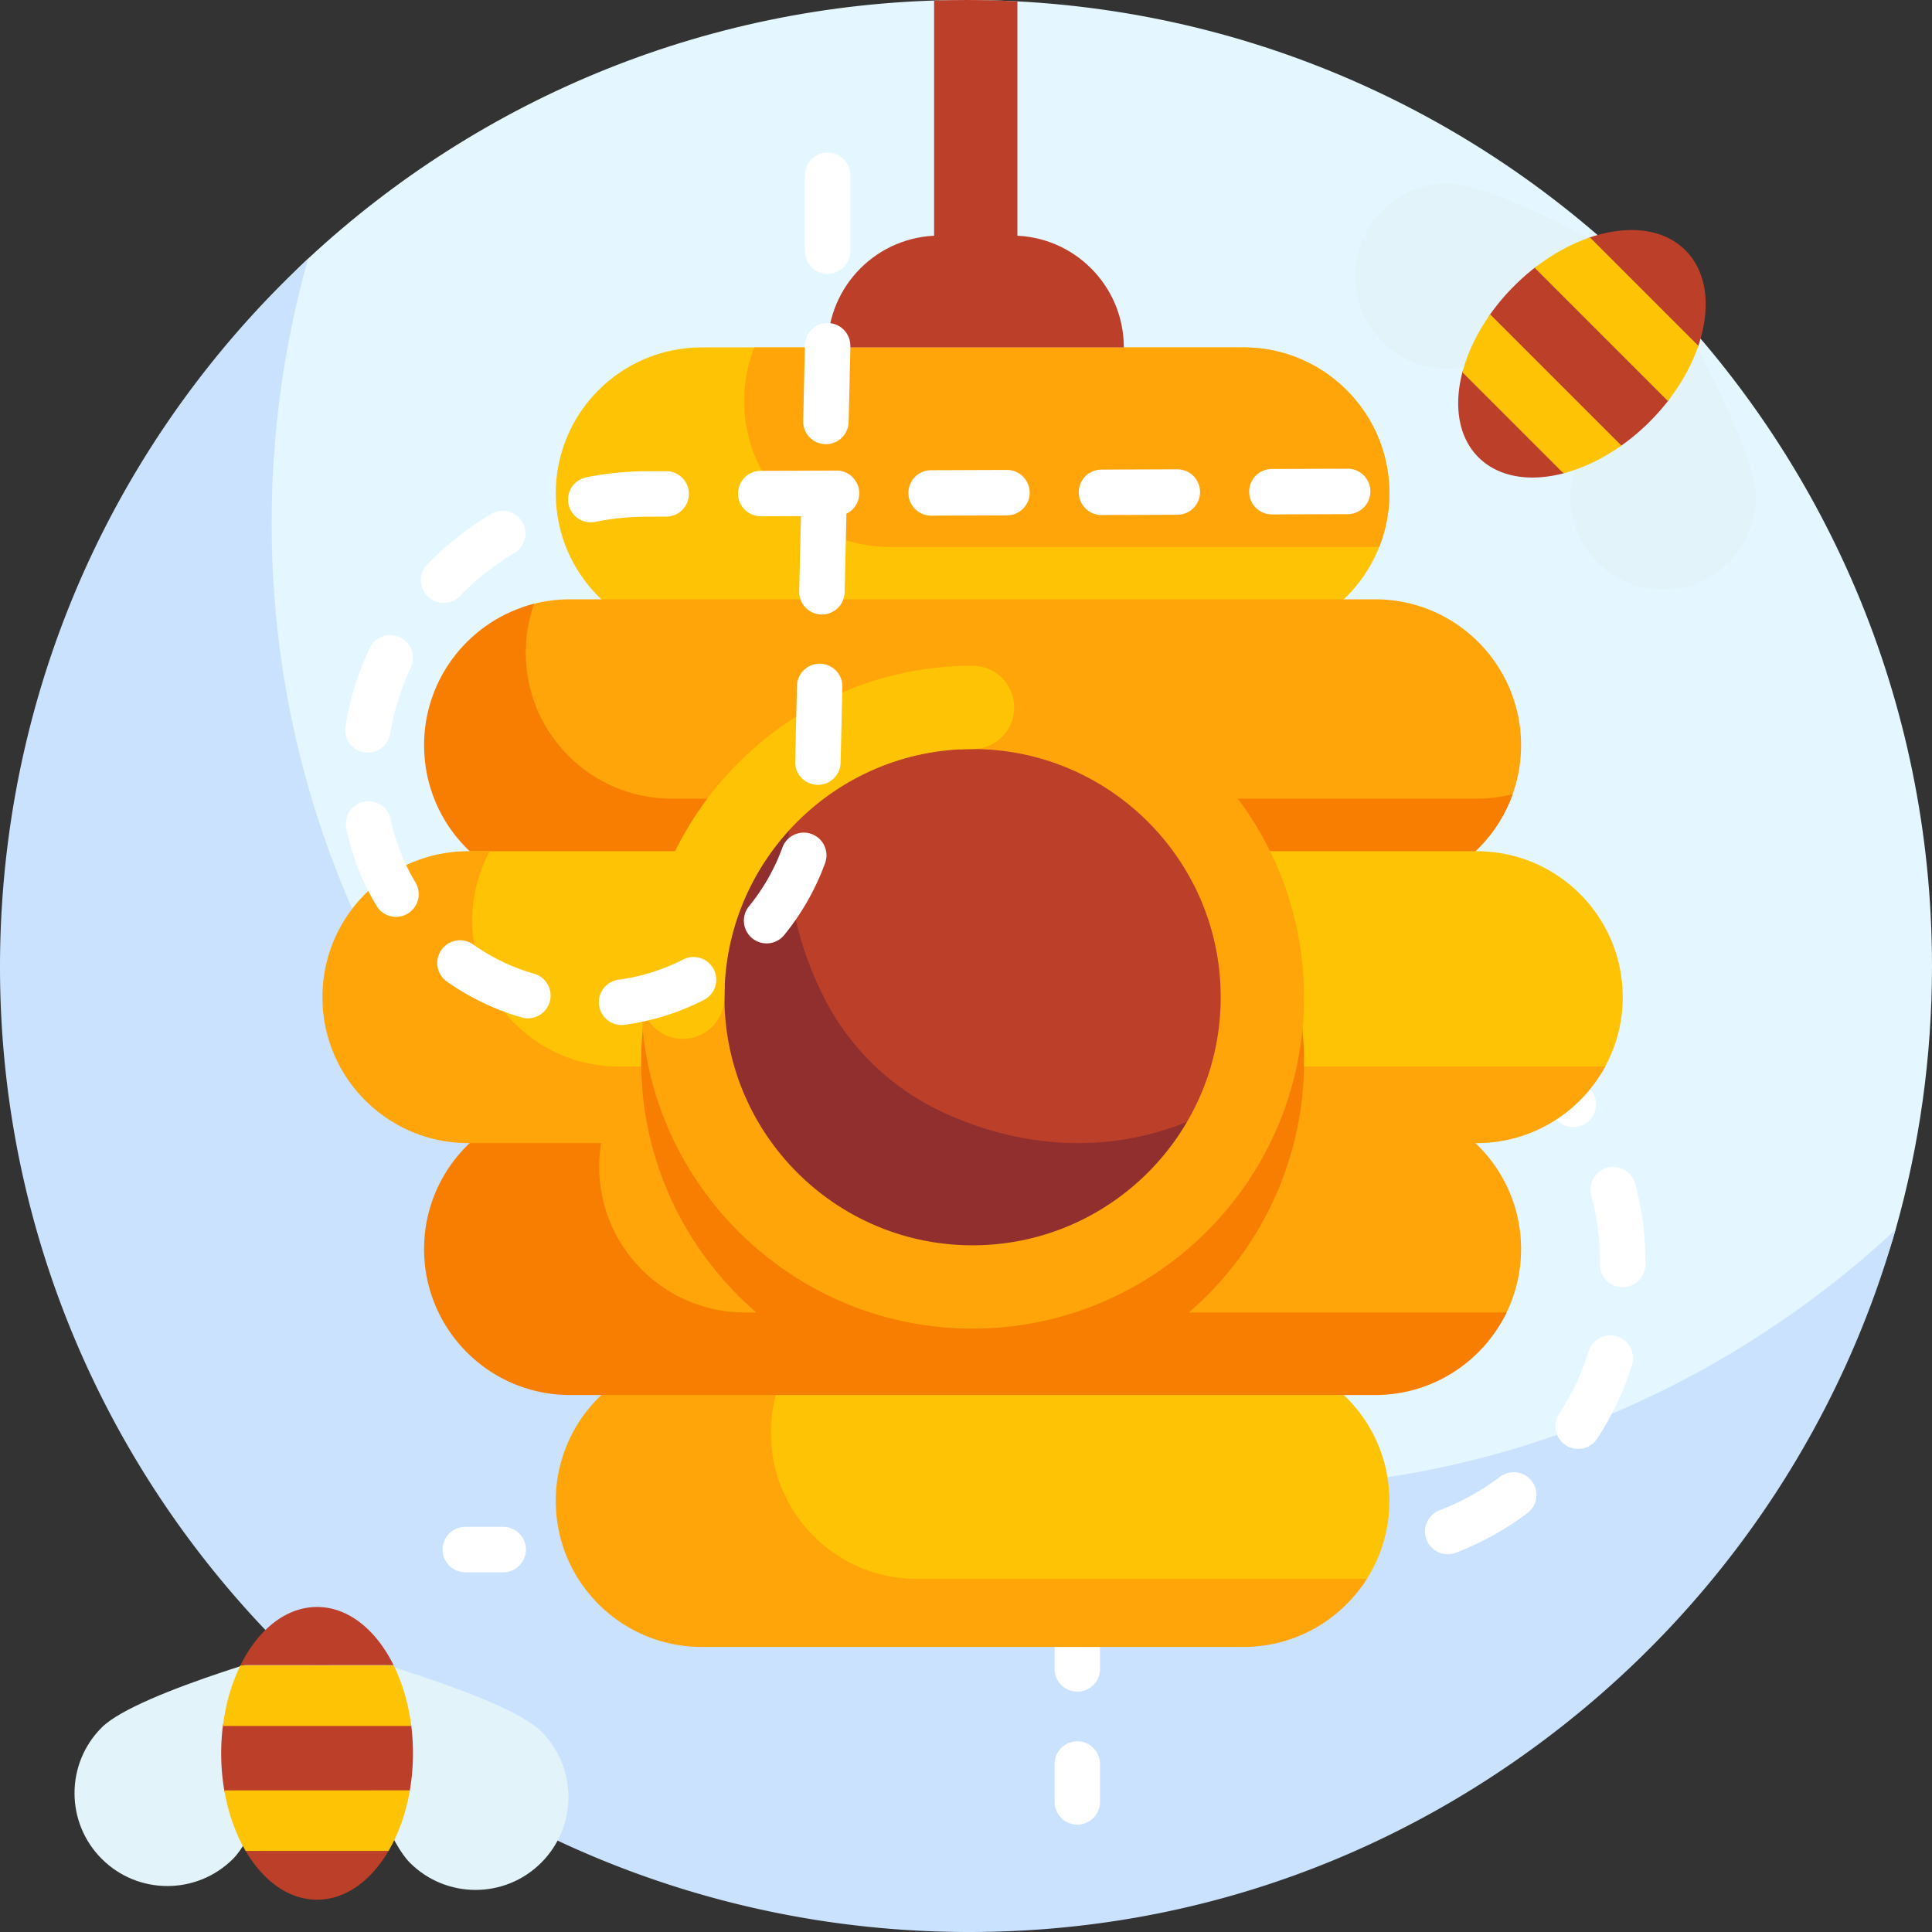 <svg xmlns="http://www.w3.org/2000/svg" width="512" height="512" viewBox="0 0 510.25 510.25"><rect x="0" y="0" width="510.25" height="510.25" fill="#333333" stroke="none"/><path fill="#e4f6ff" d="M510.25 255.126c0 24.144-3.354 47.504-9.621 69.64-14.117 49.864-60.26 82.661-98.907 115.073-44.324 37.172-85.461 48.945-147.834 48.945-140.902 0-240.458-89.91-240.458-230.812 0-41.67 9.229-80.817 26.944-115.556C54.03 115.64 59.605 88.561 81.402 68.284 126.95 25.915 188.011.001 255.125.001c140.902 0 255.125 114.223 255.125 255.125"/><path fill="#cbe2ff" d="M490.714 333.52c-44.324 37.173-100.604 59.554-162.978 59.554-140.902 0-255.99-113.956-255.99-254.858 0-24.189 3.372-47.678 9.662-69.927-21.798 20.277-40.048 44.316-53.703 71.092C9.99 174.12 0 213.722 0 255.392 0 396.294 115.088 510.25 255.99 510.25c62.374 0 118.655-22.382 162.978-59.554 38.646-32.411 67.532-76.07 81.649-125.933a257 257 0 0 1-9.903 8.757"/><g fill="#fff"><path d="M132.895 415.244h-10a6 6 0 0 1 0-12h10a6 6 0 0 1 0 12M284.524 446.767a6 6 0 0 1-6-6v-20.003a6 6 0 0 1 12 0v20.003a6 6 0 0 1-6 6m72.011-31.523h-18.602a6 6 0 0 1 0-12h18.602q.646 0 1.288-.012c3.286-.027 6.049 2.572 6.112 5.886a6 6 0 0 1-5.886 6.112q-.755.014-1.514.014m-43.607 0h-20.003a6 6 0 0 1 0-12h20.003a6 6 0 0 1 0 12m-45.008 0h-20.003a6 6 0 0 1 0-12h20.003a6 6 0 0 1 0 12m-45.009 0h-20.003a6 6 0 0 1 0-12h20.003a6 6 0 0 1 0 12m-45.008 0H157.9a6 6 0 0 1 0-12h20.004a6 6 0 0 1-.001 12m204.454-4.766a6.001 6.001 0 0 1-2.154-11.602 65.9 65.9 0 0 0 15.981-8.861 6 6 0 0 1 7.215 9.589 77.9 77.9 0 0 1-18.891 10.473 6 6 0 0 1-2.151.401m-97.833-8.719a6 6 0 0 1-6-6v-20.004a6 6 0 0 1 12 0v20.004a6 6 0 0 1-6 6m132.272-19.097a6.002 6.002 0 0 1-5.013-9.29 65.7 65.7 0 0 0 7.798-16.518 6 6 0 0 1 11.459 3.561 77.7 77.7 0 0 1-9.221 19.536 6 6 0 0 1-5.023 2.711M284.524 356.75a6 6 0 0 1-6-6v-17.757q0-1.22.038-2.431c.102-3.312 2.878-5.911 6.182-5.813a6 6 0 0 1 5.813 6.182 67 67 0 0 0-.032 2.062v17.757a6 6 0 0 1-6.001 6m144.022-16.786a6 6 0 0 1-6-6v-.97c0-5.851-.765-11.653-2.274-17.245a6 6 0 0 1 11.586-3.126 78.2 78.2 0 0 1 2.688 20.371v.97a6 6 0 0 1-6 6m-138.952-27.57a6 6 0 0 1-5.573-8.219 77.9 77.9 0 0 1 10.69-18.764 6 6 0 0 1 9.505 7.325 65.9 65.9 0 0 0-9.044 15.874 6 6 0 0 1-5.578 3.784m125.921-14.733a5.99 5.99 0 0 1-4.916-2.553 66.4 66.4 0 0 0-12.468-13.374 6 6 0 0 1 7.567-9.313 78.4 78.4 0 0 1 14.721 15.792 6 6 0 0 1-4.904 9.448m-97.702-19.387a6 6 0 0 1-3.238-11.057 77.6 77.6 0 0 1 19.644-8.994 6 6 0 0 1 3.426 11.5 65.7 65.7 0 0 0-16.608 7.605 5.96 5.96 0 0 1-3.224.946m62.38-7.314a6 6 0 0 1-1.971-.334 65.8 65.8 0 0 0-17.92-3.538 6 6 0 1 1 .673-11.981 77.8 77.8 0 0 1 21.189 4.186 6 6 0 0 1-1.971 11.667M284.524 481.886a6 6 0 0 1-6-6v-10a6 6 0 0 1 12 0v10a6 6 0 0 1-6 6"/></g><path fill="#ffa50a" d="M396.77 348.178c.116 0 .223.012.336.016a38.4 38.4 0 0 0 4.617-18.305c0-21.288-17.257-38.545-38.545-38.545H155.734v56.833z"/><path fill="#ffc305" d="M328.402 357.876h-126.87v61.2h158.047a38.36 38.36 0 0 0 7.368-22.655c0-21.287-17.257-38.545-38.545-38.545"/><path fill="#ffa50a" d="M242.15 416.979c-21.288 0-38.545-17.257-38.545-38.545a38.35 38.35 0 0 1 5.946-20.558h-24.229c-21.288 0-38.545 17.257-38.545 38.545s17.257 38.545 38.545 38.545h143.081c13.727 0 25.77-7.182 32.599-17.987z"/><path fill="#f77e00" d="M196.792 346.636c-21.288 0-38.545-17.257-38.545-38.545a38.4 38.4 0 0 1 3.819-16.747h-11.521c-21.288 0-38.545 17.257-38.545 38.545s17.257 38.545 38.545 38.545h212.633c15.286 0 28.493-8.899 34.726-21.798z"/><path fill="#ffc305" d="M328.402 168.839h-143.08c-21.288 0-38.545-17.257-38.545-38.545s17.257-38.545 38.545-38.545h143.081c21.288 0 38.545 17.257 38.545 38.545-.001 21.288-17.258 38.545-38.546 38.545"/><path fill="#ffa50a" d="M328.402 91.749H199.231a38.4 38.4 0 0 0-2.701 14.172c0 21.288 17.257 38.545 38.545 38.545h129.172a38.4 38.4 0 0 0 2.701-14.172c-.001-21.288-17.258-38.545-38.546-38.545M363.178 158.281H150.546c-4.513 0-8.842.783-12.866 2.208v72.674a38.5 38.5 0 0 0 12.866 2.208h212.633c21.288 0 38.545-17.257 38.545-38.545-.001-21.288-17.258-38.545-38.546-38.545"/><path fill="#f77e00" d="M390.026 210.93H177.394c-21.288 0-38.545-17.257-38.545-38.545 0-4.536.79-8.887 2.229-12.929-16.71 4.22-29.078 19.349-29.078 37.37 0 21.288 17.257 38.545 38.545 38.545h212.633c16.751 0 31.001-10.689 36.316-25.616-3.03.765-6.2 1.175-9.468 1.175"/><path fill="#ffc305" d="M422.645 283.884a38.35 38.35 0 0 0 5.926-20.527c0-21.288-17.257-38.545-38.545-38.545H124.028v59.072z"/><path fill="#ffa50a" d="M163.284 281.654c-21.288 0-38.545-17.257-38.545-38.545a38.4 38.4 0 0 1 4.613-18.297h-5.654c-21.288 0-38.545 17.257-38.545 38.545s17.257 38.545 38.545 38.545h266.329c14.666 0 27.417-8.192 33.932-20.248z"/><path fill="#f77e00" d="M256.862 367.89c-48.265 0-87.532-39.267-87.532-87.532 0-48.266 39.267-87.532 87.532-87.532s87.532 39.267 87.532 87.532-39.267 87.532-87.532 87.532m0-153.064c-36.134 0-65.532 29.397-65.532 65.532s29.397 65.532 65.532 65.532 65.532-29.397 65.532-65.532-29.398-65.532-65.532-65.532"/><circle cx="256.862" cy="263.358" r="76.532" fill="#bc3f2a"/><path fill="#912f2f" d="M249.458 293.969c-13.773-6.268-25.07-17.063-31.867-30.583-11.02-21.919-11.662-43.53-5.534-62.058-28.108 20.339-41.875 59.276-23.11 98.794 6.595 13.889 17.954 25.029 31.898 31.505 47.229 21.932 93.5-2.438 107.935-42.103.241-.663-.52-1.23-1.103-.833-20.967 14.258-49.356 18.413-78.219 5.278"/><path fill="#ffa50a" d="M256.862 175.826c-1.128 0-2.249.031-3.366.074v22.021a66 66 0 0 1 3.366-.095c36.134 0 65.532 29.397 65.532 65.532s-29.397 65.532-65.532 65.532-65.532-29.397-65.532-65.532c0-1.048.03-2.088.079-3.124h-22.018a88 88 0 0 0-.062 3.124c0 48.265 39.267 87.532 87.532 87.532s87.532-39.267 87.532-87.532c.001-48.266-39.266-87.532-87.531-87.532"/><path fill="#ffc305" d="M180.33 274.358c-6.075 0-11-4.925-11-11 0-48.266 39.267-87.532 87.532-87.532 6.075 0 11 4.925 11 11s-4.925 11-11 11c-36.134 0-65.532 29.397-65.532 65.532 0 6.075-4.925 11-11 11"/><path fill="#bc3f2a" d="M296.807 91.749h-78.211c0-16.306 13.218-29.524 29.524-29.524h19.162c16.306 0 29.525 13.218 29.525 29.524"/><path fill="#bc3f2a" d="M268.701.361c-4.496-.236-9.021-.36-13.576-.36-2.82 0-5.626.062-8.424.153v76.833h22z"/><path fill="#fff" d="M164.158 270.703a6 6 0 0 1-.806-11.946 53.4 53.4 0 0 0 17.083-5.351 6 6 0 1 1 5.45 10.692 65.5 65.5 0 0 1-20.907 6.549q-.415.057-.82.056m-24.741-1.762a6 6 0 0 1-1.66-.235 65.6 65.6 0 0 1-19.745-9.479 6 6 0 0 1 6.921-9.803 53.6 53.6 0 0 0 16.138 7.75 6 6 0 0 1-1.654 11.767m63.041-19.786a5.97 5.97 0 0 1-3.785-1.348 6 6 0 0 1-.864-8.441 53.7 53.7 0 0 0 8.844-15.564 6 6 0 0 1 11.275 4.107 65.7 65.7 0 0 1-10.814 19.035 5.99 5.99 0 0 1-4.656 2.211m-97.869-7.009a6 6 0 0 1-5.149-2.912 65.4 65.4 0 0 1-7.986-20.403 6 6 0 0 1 4.653-7.096 6.005 6.005 0 0 1 7.096 4.653 53.4 53.4 0 0 0 6.524 16.667 6 6 0 0 1-5.138 9.091m111.421-34.862-.144-.001a6 6 0 0 1-5.857-6.14l.471-19.994c.078-3.313 2.806-5.914 6.14-5.857a6 6 0 0 1 5.857 6.14l-.471 19.995a6 6 0 0 1-5.996 5.857m-118.876-8.519a6 6 0 0 1-5.924-7.002 80.4 80.4 0 0 1 6.406-20.567 6 6 0 0 1 7.974-2.901 6 6 0 0 1 2.901 7.974 68.4 68.4 0 0 0-5.45 17.496 6 6 0 0 1-5.907 5m119.936-36.469-.144-.001a6 6 0 0 1-5.857-6.14l.467-19.843-10.588.039c-3.348-.02-6.01-2.665-6.022-5.978a6 6 0 0 1 5.978-6.022l20-.073h.022a6 6 0 0 1 2.582 11.417q.038.368.029.747l-.471 19.995a6 6 0 0 1-5.996 5.859m-99.904-3.048a6 6 0 0 1-4.309-10.174 81.2 81.2 0 0 1 16.896-13.344 6 6 0 0 1 6.121 10.321 69.2 69.2 0 0 0-14.397 11.371 5.98 5.98 0 0 1-4.311 1.826m38.858-21.298a6 6 0 0 1-1.184-11.882 81.5 81.5 0 0 1 15.826-1.607l5.237-.019h.022a6 6 0 0 1 .022 12l-5.238.019a69.4 69.4 0 0 0-13.489 1.369q-.603.12-1.196.12m89.9-1.764a6 6 0 0 1-.022-12l20-.073h.022a6 6 0 0 1 .022 12l-20 .073zm45-.163a6 6 0 0 1-.022-12l20-.073h.022a6 6 0 0 1 .022 12l-20 .073zm45-.164a6 6 0 0 1-.022-12l20-.073c3.275-.038 6.01 2.665 6.022 5.978a6 6 0 0 1-5.978 6.022l-20 .073zm-117.794-18.55-.144-.001a6 6 0 0 1-5.857-6.14l.452-19.854a6 6 0 0 1 12 0l-.001.903-.453 19.232a6.004 6.004 0 0 1-5.997 5.86m.45-44.995a6 6 0 0 1-6-6v-20a6 6 0 0 1 12 0v20a6 6 0 0 1-6 6"/><path fill="#e2f4f9" d="M83.741 434.05s-12.612 47.298-22.19 56.876-25.108 9.578-34.686 0-9.578-25.108 0-34.686 56.876-22.19 56.876-22.19M86.062 435.076s12.612 47.298 22.19 56.876 25.108 9.578 34.686 0 9.578-25.108 0-34.686c-9.579-9.579-56.876-22.19-56.876-22.19"/><g fill="#bc3f2a"><path d="M103.952 439.774c-4.623-9.333-11.955-15.366-20.212-15.366s-15.588 6.033-20.212 15.366zM59.45 473.242h48.724c.579-3.244.894-6.654.894-10.178 0-2.654-.176-5.244-.51-7.748H58.924a59 59 0 0 0-.51 7.748c0 3.526.315 6.939.895 10.185.048-.001.092-.007.141-.007M64.84 488.784c4.638 7.935 11.385 12.935 18.901 12.935 7.515 0 14.262-5.001 18.901-12.935z"/></g><path fill="#ffc305" d="M58.863 455.839h49.756c-.734-5.921-2.347-11.366-4.633-16h-40.49c-2.286 4.634-3.899 10.079-4.633 16M102.61 488.839c2.645-4.508 4.608-9.965 5.638-16H59.233c1.03 6.035 2.993 11.492 5.638 16z"/><path fill="#e2f4f9" d="M438.314 72.923S395.952 97.45 382.406 97.45s-24.527-10.981-24.527-24.527 10.981-24.527 24.527-24.527 55.908 24.527 55.908 24.527M439.23 75.289s-24.527 42.362-24.527 55.908 10.981 24.527 24.527 24.527 24.527-10.981 24.527-24.527-24.527-55.908-24.527-55.908"/><path fill="#bc3f2a" d="M435.707 111.347a58 58 0 0 1-7.49 6.335c-2.586 1.832-7.457.556-10.117 1.804-2.478 1.163-2.745 4.89-5.184 5.525-8.868 2.31-17.149 1.063-22.452-4.239-5.302-5.302-6.549-13.584-4.239-22.452.69-2.651 3.768-3.638 5.081-6.33 1.192-2.444.565-6.594 2.249-8.971a58 58 0 0 1 6.335-7.49 59 59 0 0 1 5.422-4.797c2.289-1.785 7.011-1.203 9.391-2.522 2.513-1.393 2.689-4.659 5.202-5.512q.417-.141.833-.273c9.591-3.03 18.706-2.008 24.394 3.679 5.852 5.852 6.764 15.333 3.406 25.227-.869 2.561-3.825 2.97-5.254 5.53-1.302 2.332-1.031 6.82-2.78 9.063a59 59 0 0 1-4.797 5.423"/><path fill="#ffc305" d="m405.316 70.739 35.183 35.183c3.668-4.706 6.377-9.697 8.038-14.59l-28.631-28.631c-4.893 1.66-9.885 4.37-14.59 8.038M412.915 125.007c5.057-1.317 10.305-3.788 15.3-7.327l-34.659-34.659c-3.539 4.996-6.01 10.243-7.327 15.3z"/></svg>
